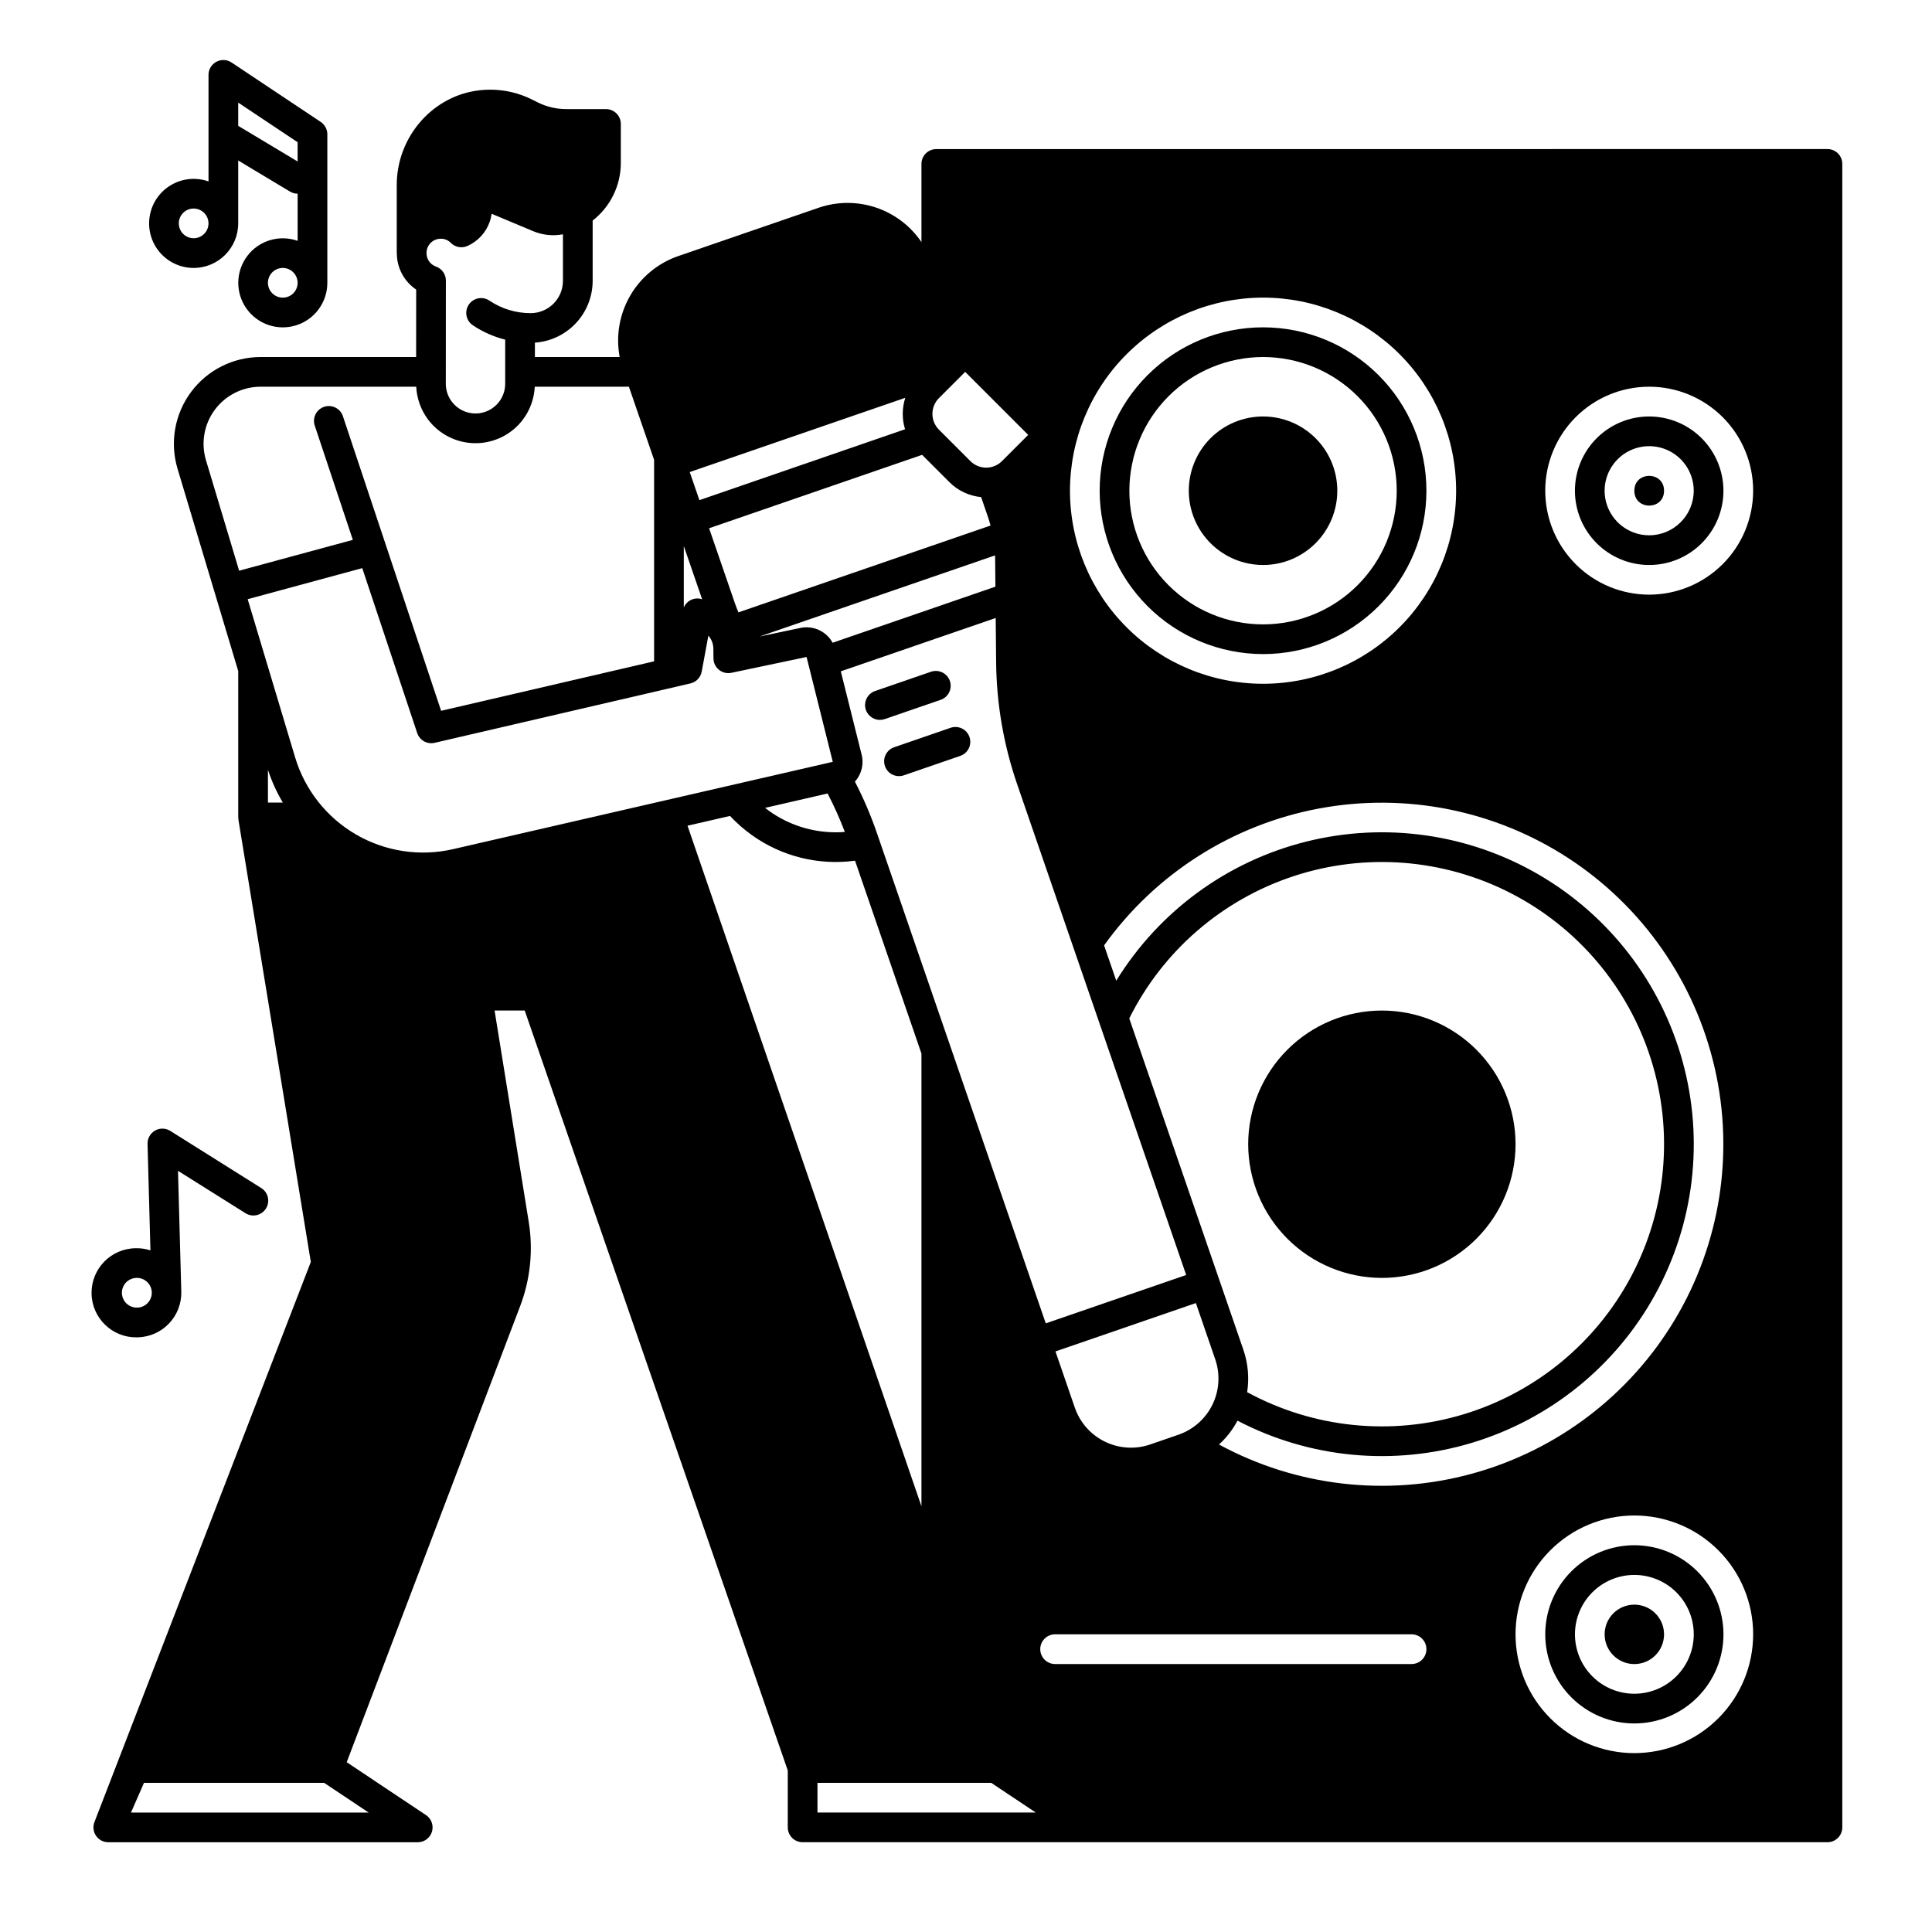 <?xml version="1.0" encoding="UTF-8"?>
<!-- Uploaded to: ICON Repo, www.iconrepo.com, Generator: ICON Repo Mixer Tools -->
<svg fill="#000000" width="800px" height="800px" version="1.1" viewBox="144 144 512 512" xmlns="http://www.w3.org/2000/svg">
 <g>
  <path d="m377.19 334.78c0.438 0 0.867-0.074 1.281-0.215l14.887-5.129c2.012-0.738 3.062-2.949 2.367-4.977-0.699-2.023-2.887-3.121-4.926-2.465l-14.887 5.129v-0.004c-1.82 0.625-2.922 2.477-2.606 4.371 0.316 1.898 1.961 3.289 3.883 3.289z"/>
  <path d="m381.04 342c-1.008 0.324-1.84 1.039-2.316 1.984-0.473 0.945-0.547 2.043-0.203 3.043s1.078 1.82 2.031 2.273c0.957 0.457 2.055 0.508 3.047 0.145l14.887-5.129h-0.004c2.059-0.707 3.148-2.949 2.441-5.004-0.707-2.055-2.949-3.148-5.004-2.441z"/>
  <path d="m581.05 254.37c-5.219 0-10.227 2.074-13.914 5.762-3.691 3.691-5.766 8.699-5.766 13.918s2.074 10.223 5.766 13.914c3.688 3.691 8.695 5.766 13.914 5.766s10.227-2.074 13.918-5.766c3.688-3.691 5.762-8.695 5.762-13.914-0.004-5.219-2.082-10.219-5.769-13.91-3.691-3.688-8.691-5.766-13.91-5.769zm0 31.488c-4.777 0-9.082-2.879-10.91-7.289-1.828-4.414-0.816-9.492 2.562-12.871 3.375-3.375 8.453-4.387 12.867-2.559 4.41 1.828 7.289 6.133 7.289 10.91-0.008 6.519-5.289 11.801-11.809 11.809z"/>
  <path d="m584.99 274.05c0 5.246-7.875 5.246-7.875 0 0-5.25 7.875-5.25 7.875 0"/>
  <path d="m372.34 343.98-5.519-22.07 41.051-14.137 0.113 11.77c0.109 11 1.996 21.906 5.578 32.305l44.789 130.04-37.211 12.816-44.785-130.04c-1.602-4.641-3.539-9.164-5.793-13.527 0.316-0.352 0.602-0.734 0.852-1.137 1.109-1.801 1.445-3.973 0.926-6.023zm-4.449 20.492c-0.781 0.059-1.562 0.098-2.352 0.098-6.359 0.012-12.559-1.973-17.727-5.672-0.359-0.254-0.703-0.531-1.051-0.805l16.559-3.809c1.723 3.305 3.25 6.703 4.57 10.188zm-38.543-87.926-2.562-7.445 57.129-19.68h-0.004c-0.875 2.707-0.898 5.621-0.062 8.34zm0.723 26.262c-1.941-0.656-4.055 0.293-4.856 2.176v-16.273zm58.297-38.27 7.242 7.242-0.004-0.004c2.254 2.262 5.227 3.66 8.406 3.965l1.781 5.18c0.266 0.777 0.5 1.559 0.711 2.352l-66.809 23.012c-0.32-0.754-0.625-1.516-0.891-2.289l-6.887-20.004zm19.328 26.648c0.012 0.309 0.023 0.613 0.027 0.922l0.07 7.367-43.145 14.859h0.004c-1.68-3.066-5.176-4.656-8.59-3.914l-10.809 2.273zm53.223 198.14 5.125 14.887c1.359 3.945 1.098 8.273-0.73 12.023-1.832 3.754-5.078 6.625-9.023 7.984l-7.449 2.566v0.004c-3.949 1.359-8.273 1.094-12.027-0.734-3.754-1.832-6.625-5.078-7.981-9.027l-5.125-14.883zm-17.656-75.434c8.906-17.895 24.609-31.473 43.598-37.715 18.988-6.238 39.688-4.617 57.473 4.504 17.785 9.121 31.18 24.98 37.191 44.043 6.016 19.062 4.148 39.738-5.184 57.414-9.332 17.676-25.352 30.883-44.484 36.668-19.133 5.785-39.785 3.676-57.348-5.867 0.586-3.789 0.234-7.668-1.023-11.293l-6.394-18.57c0-0.012 0-0.023-0.008-0.035-0.008-0.012-0.012-0.02-0.016-0.031zm28.688 106.6h-0.004c19.137 9.992 41.418 12.102 62.09 5.879 20.668-6.219 38.086-20.281 48.523-39.176 10.438-18.891 13.074-41.121 7.336-61.93-5.734-20.809-19.379-38.551-38.023-49.43-18.645-10.883-40.805-14.035-61.742-8.793-20.941 5.246-38.996 18.473-50.312 36.855l-3.223-9.363v0.004c13.598-18.988 34.008-31.988 56.969-36.277 22.957-4.289 46.684 0.461 66.223 13.258 19.535 12.797 33.371 32.652 38.609 55.41 5.242 22.762 1.48 46.664-10.496 66.719-11.973 20.051-31.234 34.699-53.758 40.879s-46.562 3.418-67.094-7.715c1.984-1.812 3.641-3.949 4.902-6.32zm-79.824-336.98c-2.172 0-3.934 1.762-3.934 3.934v20.707c-2.914-4.297-7.16-7.516-12.086-9.16s-10.254-1.621-15.164 0.066l-37.219 12.812v-0.004c-5.359 1.859-9.875 5.586-12.719 10.492-2.848 4.91-3.836 10.68-2.785 16.254h-22.465v-3.809c4.148-0.285 8.035-2.133 10.875-5.172s4.422-7.039 4.43-11.195v-15.988c4.715-3.672 7.469-9.316 7.465-15.293v-10.309c0-1.043-0.414-2.047-1.152-2.785-0.738-0.738-1.742-1.152-2.785-1.152h-10.527c-2.629 0-5.223-0.613-7.578-1.785l-1.488-0.742 0.004-0.004c-1.719-0.859-3.531-1.52-5.402-1.957-3.109-0.73-6.332-0.852-9.488-0.367-11.953 1.836-20.969 12.574-20.969 24.977v18.031h0.023c-0.02 3.879 1.906 7.512 5.129 9.676l-0.016 17.875h-41.199c-7.269 0-14.113 3.438-18.449 9.273-4.34 5.832-5.668 13.371-3.578 20.336l16.086 53.625v38.781c0.004 0.215 0.027 0.426 0.066 0.637h-0.012l19.18 117.17-57.281 148.27c-0.531 1.219-0.41 2.621 0.316 3.731 0.727 1.113 1.965 1.781 3.293 1.781h82.008-0.004c1.734 0 3.266-1.137 3.769-2.793 0.5-1.66-0.141-3.453-1.586-4.418l-21.004-14.004 45.969-120.88c2.699-7.106 3.484-14.793 2.273-22.297l-9.055-56.027h7.984l69.715 201.39v15.086c0 1.043 0.414 2.043 1.152 2.781 0.738 0.738 1.742 1.152 2.785 1.152h271.59c1.043 0 2.043-0.414 2.781-1.152 0.738-0.738 1.152-1.738 1.152-2.781v-440.84c0-1.043-0.414-2.043-1.152-2.781-0.738-0.738-1.738-1.152-2.781-1.152zm86.594 39.359c13.57 0 26.586 5.391 36.18 14.984 9.598 9.598 14.988 22.613 14.988 36.184s-5.391 26.586-14.988 36.18c-9.594 9.598-22.609 14.988-36.18 14.988s-26.586-5.391-36.18-14.988c-9.598-9.594-14.988-22.609-14.988-36.18 0.016-13.566 5.41-26.574 15.004-36.164 9.594-9.594 22.598-14.988 36.164-15.004zm-85.895 26.641 6.957-6.961 16.699 16.699-6.957 6.957c-2.309 2.301-6.043 2.301-8.352 0l-8.348-8.348c-2.301-2.309-2.301-6.043 0-8.352zm-134.81-41.02v-0.004c0.699-0.762 1.68-1.203 2.711-1.219 1.035-0.043 2.039 0.359 2.758 1.109 1.148 1.148 2.883 1.473 4.371 0.816 2.746-1.219 4.875-3.504 5.891-6.332 0.258-0.715 0.438-1.457 0.539-2.211l10.992 4.606c2.496 1.047 5.246 1.34 7.906 0.836v12.34c-0.004 4.723-3.832 8.551-8.555 8.555-3.883 0.008-7.676-1.145-10.902-3.301-0.867-0.598-1.938-0.824-2.969-0.625-1.035 0.199-1.945 0.801-2.531 1.676-0.586 0.875-0.797 1.949-0.586 2.981s0.828 1.934 1.707 2.508c2.609 1.742 5.492 3.019 8.531 3.781v11.699c0 1.703-0.555 3.359-1.574 4.723-1.484 1.98-3.816 3.148-6.293 3.148-2.477 0-4.809-1.168-6.297-3.148-1.02-1.363-1.57-3.019-1.574-4.723l0.02-27.355c0-1.668-1.051-3.156-2.629-3.715-0.59-0.207-1.121-0.559-1.539-1.027-1.297-1.461-1.289-3.664 0.016-5.121zm-59.43 57.469c-1.375-4.582-0.504-9.543 2.352-13.379 2.856-3.836 7.356-6.098 12.137-6.098h41.23c0.156 3.137 1.242 6.156 3.117 8.672 2.973 3.965 7.637 6.297 12.594 6.297s9.621-2.332 12.594-6.297c1.875-2.516 2.957-5.535 3.113-8.672h24.945l6.676 19.375v53.402l-56.441 13.109-26.012-78.031 0.004-0.004c-0.324-1-1.031-1.828-1.969-2.301-0.938-0.477-2.027-0.555-3.023-0.223-0.996 0.332-1.82 1.047-2.285 1.992-0.465 0.941-0.535 2.027-0.191 3.023l10.082 30.246-30.133 8.172zm16.422 90.734v-8.695c0.988 3.035 2.312 5.949 3.945 8.695zm26.691 267.65h-62.988l3.445-7.871h47.738zm22.363-255.31c-8.762 2.016-17.961 0.625-25.734-3.894s-13.539-11.828-16.121-20.441l-12.57-41.906 30.363-8.234 14.562 43.707v-0.004c0.645 1.93 2.644 3.051 4.625 2.59l67.789-15.742c1.523-0.355 2.691-1.578 2.981-3.117l1.77-9.539c0.836 0.941 1.305 2.152 1.32 3.41l0.031 2.633c0.016 1.18 0.555 2.289 1.473 3.023 0.922 0.738 2.121 1.023 3.273 0.781l19.926-4.195 6.945 27.785zm62.137-6.211 11.266-2.59h-0.004c1.754 1.879 3.691 3.574 5.781 5.07 7.918 5.668 17.703 8.098 27.352 6.789l17.598 51.109v119.98zm34.438 261.52v-7.871h46.039l11.809 7.871zm157.44-39.359h-94.465c-2.172 0-3.934-1.762-3.934-3.938 0-2.172 1.762-3.938 3.934-3.938h94.465c2.176 0 3.938 1.766 3.938 3.938 0 2.176-1.762 3.938-3.938 3.938zm59.039 23.617v-0.004c-8.348 0-16.359-3.316-22.262-9.223-5.906-5.902-9.223-13.914-9.223-22.266 0-8.348 3.316-16.359 9.223-22.262 5.902-5.906 13.914-9.223 22.262-9.223 8.352 0 16.363 3.316 22.266 9.223 5.906 5.902 9.223 13.914 9.223 22.262-0.008 8.352-3.328 16.355-9.23 22.258s-13.906 9.223-22.258 9.23zm3.938-307.01v-0.004c-7.309 0-14.316-2.902-19.48-8.07-5.168-5.164-8.07-12.176-8.07-19.48 0-7.309 2.902-14.316 8.07-19.484 5.164-5.164 12.172-8.07 19.48-8.07 7.309 0 14.316 2.906 19.484 8.07 5.164 5.168 8.066 12.176 8.066 19.484-0.008 7.305-2.914 14.309-8.078 19.473-5.164 5.164-12.168 8.07-19.473 8.078z"/>
  <path d="m577.12 553.5c-6.262 0-12.27 2.488-16.695 6.918-4.43 4.426-6.918 10.434-6.918 16.695 0 6.266 2.488 12.273 6.918 16.699 4.426 4.43 10.434 6.918 16.695 6.918 6.266 0 12.273-2.488 16.699-6.918 4.43-4.426 6.918-10.434 6.918-16.699-0.008-6.258-2.496-12.262-6.926-16.691-4.426-4.426-10.43-6.914-16.691-6.922zm0 39.359c-4.172 0-8.18-1.66-11.133-4.613-2.949-2.949-4.609-6.957-4.609-11.133 0-4.172 1.66-8.18 4.609-11.133 2.953-2.949 6.961-4.609 11.133-4.609 4.176 0 8.184 1.66 11.133 4.609 2.953 2.953 4.613 6.961 4.613 11.133-0.004 4.176-1.664 8.176-4.617 11.129s-6.953 4.613-11.129 4.617z"/>
  <path d="m584.99 577.12c0 4.348-3.527 7.875-7.875 7.875-4.348 0-7.871-3.527-7.871-7.875 0-4.348 3.523-7.871 7.871-7.871 4.348 0 7.875 3.523 7.875 7.871"/>
  <path d="m510.21 482.66c9.395 0 18.406-3.734 25.047-10.379 6.644-6.641 10.379-15.652 10.379-25.047s-3.734-18.406-10.379-25.047c-6.641-6.644-15.652-10.379-25.047-10.379s-18.406 3.734-25.047 10.379c-6.644 6.641-10.379 15.652-10.379 25.047 0.012 9.391 3.746 18.395 10.387 25.039 6.644 6.641 15.648 10.375 25.039 10.387z"/>
  <path d="m478.72 317.34c11.484 0 22.496-4.562 30.613-12.684 8.121-8.117 12.684-19.133 12.684-30.613 0-11.484-4.562-22.496-12.684-30.617-8.117-8.117-19.129-12.68-30.613-12.68s-22.496 4.562-30.613 12.68c-8.121 8.121-12.684 19.133-12.684 30.617 0.012 11.477 4.578 22.484 12.695 30.602 8.117 8.117 19.121 12.68 30.602 12.695zm0-78.719v-0.004c9.395 0 18.406 3.734 25.047 10.375 6.644 6.644 10.379 15.656 10.379 25.051s-3.734 18.406-10.379 25.047c-6.641 6.644-15.652 10.375-25.047 10.375s-18.406-3.731-25.047-10.375c-6.644-6.641-10.379-15.652-10.379-25.047 0.012-9.395 3.746-18.398 10.387-25.039 6.644-6.641 15.648-10.375 25.039-10.387z"/>
  <path d="m478.72 293.73c5.219 0 10.227-2.074 13.914-5.766 3.691-3.691 5.766-8.695 5.766-13.914s-2.074-10.227-5.766-13.918c-3.688-3.688-8.695-5.762-13.914-5.762s-10.227 2.074-13.914 5.762c-3.691 3.691-5.766 8.699-5.766 13.918 0.004 5.219 2.082 10.219 5.769 13.91 3.691 3.688 8.691 5.762 13.91 5.769z"/>
  <path d="m180.23 498.4h0.328c6.519-0.176 11.66-5.606 11.484-12.121l-0.867-31.996 17.809 11.184c0.883 0.582 1.965 0.785 3 0.562 1.035-0.227 1.934-0.859 2.496-1.754 0.566-0.898 0.742-1.984 0.496-3.012-0.246-1.031-0.898-1.918-1.809-2.461l-24.039-15.102c-1.227-0.773-2.785-0.805-4.043-0.086-1.262 0.723-2.023 2.078-1.984 3.531l0.766 28.219c-1.273-0.418-2.609-0.609-3.953-0.57-6.519 0.086-11.738 5.441-11.652 11.965 0.086 6.519 5.445 11.738 11.965 11.652zm-0.098-15.742h0.109-0.004c2.176-0.031 3.961 1.711 3.988 3.883 0.031 2.176-1.711 3.961-3.883 3.988-1.043 0.023-2.055-0.367-2.812-1.082-1.156-1.098-1.535-2.777-0.969-4.266 0.57-1.484 1.977-2.481 3.57-2.523z"/>
  <path d="m195.32 215.01c6.519-0.008 11.801-5.293 11.809-11.809v-16.668l13.719 8.234c0.613 0.367 1.312 0.562 2.027 0.559v12.5c-4.848-1.711-10.246-0.09-13.344 4.012-3.098 4.102-3.188 9.738-0.215 13.934 2.969 4.195 8.312 5.984 13.211 4.426 4.898-1.562 8.223-6.113 8.219-11.254v-39.367c0-0.258-0.027-0.52-0.078-0.773-0.023-0.117-0.066-0.223-0.098-0.336v0.004c-0.035-0.137-0.074-0.266-0.121-0.395-0.055-0.117-0.113-0.227-0.18-0.336-0.055-0.117-0.117-0.23-0.184-0.34-0.078-0.109-0.164-0.215-0.254-0.312-0.078-0.094-0.145-0.195-0.23-0.281-0.184-0.184-0.383-0.348-0.598-0.492h-0.008l-23.617-15.742h0.004c-1.207-0.809-2.762-0.883-4.043-0.199s-2.082 2.016-2.082 3.465v28.242c-3.281-1.16-6.906-0.816-9.906 0.945-3.004 1.758-5.078 4.754-5.664 8.184-0.59 3.43 0.363 6.945 2.609 9.605 2.242 2.66 5.547 4.195 9.023 4.195zm23.617 7.871c-1.59 0-3.027-0.961-3.637-2.43-0.609-1.473-0.273-3.164 0.855-4.289 1.125-1.129 2.816-1.465 4.289-0.855 1.469 0.609 2.43 2.047 2.43 3.637 0 1.043-0.414 2.047-1.152 2.785-0.738 0.738-1.742 1.152-2.785 1.152zm-11.809-51.688 15.746 10.496v5.109l-15.742-9.445zm-11.809 28.07c1.594 0 3.027 0.961 3.637 2.43 0.609 1.473 0.273 3.164-0.852 4.289s-2.82 1.465-4.289 0.855c-1.473-0.609-2.43-2.047-2.43-3.637 0-2.176 1.762-3.938 3.934-3.938z"/>
 </g>
</svg>